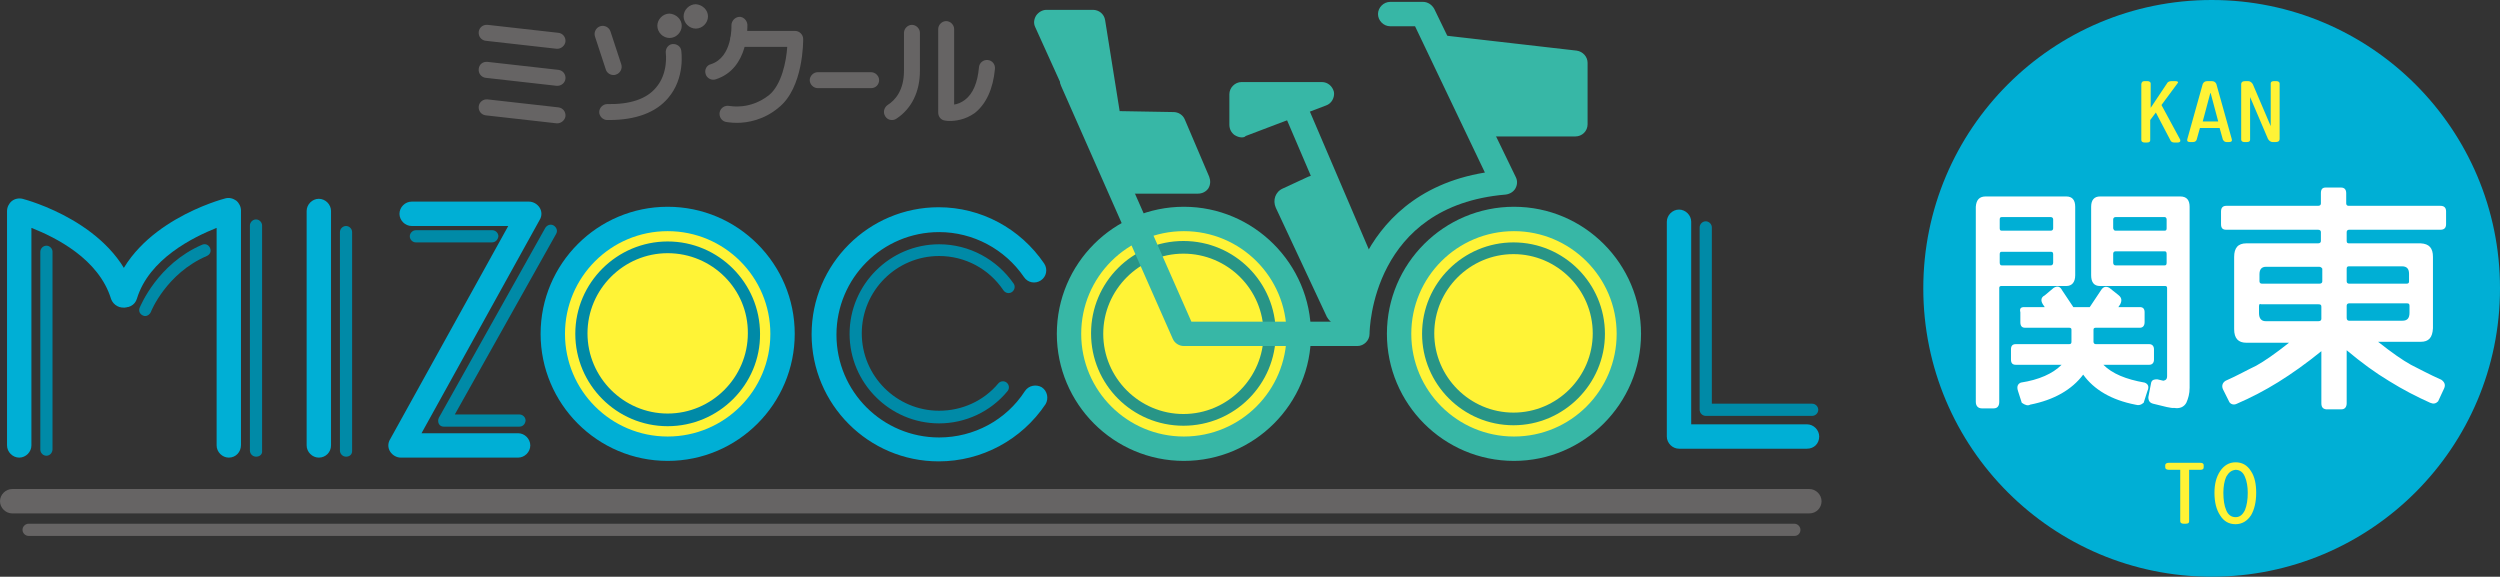 <?xml version="1.0" encoding="utf-8"?>
<!-- Generator: Adobe Illustrator 25.2.1, SVG Export Plug-In . SVG Version: 6.00 Build 0)  -->
<svg version="1.1" id="レイヤー_1" xmlns="http://www.w3.org/2000/svg" xmlns:xlink="http://www.w3.org/1999/xlink" x="0px"
	 y="0px" viewBox="0 0 533.2 123" style="enable-background:new 0 0 533.2 123;" xml:space="preserve">
<rect x="0" y="0" width="533.2" height="123" fill="#333333" stroke="none"/>
<style type="text/css">
	.st0{fill:#00AFD5;}
	.st1{fill:#FFFFFF;}
	.st2{fill:#FFF336;}
	.st3{fill:#37B7A6;}
	.st4{fill:#008AA7;}
	.st5{fill:#289587;}
	.st6{fill:#666464;}
</style>
<g>
	<circle class="st0" cx="471.7" cy="61.5" r="61.5"/>
	<g>
		<path class="st1" d="M423.5,41.9h17.2c1.3,0,1.9,0.8,1.9,2.2v14.6c0,1.5-0.7,2.3-1.9,2.3h-13.9c-0.3,0-0.4,0.2-0.4,0.4v24.3
			c0,0.9-0.4,1.4-1.2,1.4h-2.5c-0.8,0-1.3-0.5-1.3-1.4V44.1C421.5,42.6,422.2,41.9,423.5,41.9z M426.9,49.2h10.5
			c0.3,0,0.5-0.2,0.5-0.5v-1.9c0-0.3-0.2-0.5-0.5-0.5h-10.5c-0.3,0-0.4,0.2-0.4,0.5v1.9C426.5,49,426.6,49.2,426.9,49.2z
			 M426.9,56.6h10.5c0.3,0,0.5-0.2,0.5-0.6v-1.8c0-0.4-0.2-0.5-0.5-0.5h-10.5c-0.3,0-0.4,0.2-0.4,0.5V56
			C426.5,56.3,426.6,56.6,426.9,56.6z M431.7,65.5h4.4l-0.4-0.6c-0.5-0.8-0.4-1.5,0.4-1.9l1.9-1.6c0.8-0.5,1.4-0.3,1.8,0.5l2.4,3.6
			h3.5l2.4-3.6c0.5-0.8,1.1-0.9,1.8-0.5l2,1.6c0.6,0.5,0.7,1.1,0.3,1.9l-0.4,0.6h4.6c0.7,0,1,0.4,1,1.1v2.1c0,0.8-0.4,1.2-1,1.2
			h-9.4c-0.3,0-0.5,0.1-0.5,0.4v2.6c0,0.3,0.2,0.5,0.5,0.5h11.4c0.6,0,1,0.4,1,1.1v2.2c0,0.7-0.4,1.1-1,1.1h-9.8
			c1.9,1.9,4.8,3.1,8.8,3.8c0.8,0.3,1,0.9,0.6,1.8l-0.8,2.5c-0.6,0.5-1.1,0.6-1.8,0.4c-5.1-1-8.8-3.2-11.1-6.4
			c-2.4,3.2-6.2,5.4-11.3,6.4c-0.5,0.3-1.1,0.1-1.8-0.4l-0.8-2.5c-0.3-0.9-0.1-1.5,0.6-1.8c3.9-0.6,6.8-1.9,8.7-3.8h-9.8
			c-0.7,0-1-0.4-1-1.1v-2.2c0-0.7,0.3-1.1,1-1.1h11.4c0.4,0,0.5-0.2,0.5-0.5v-2.6c0-0.3-0.2-0.4-0.5-0.4h-9.4c-0.7,0-1-0.4-1-1.2
			v-2.1C430.7,65.8,431,65.5,431.7,65.5z M459.2,86.1c-0.7-0.2-1-0.6-1-1.4l0.6-3.1c0.2-0.6,0.6-0.7,1.3-0.7l1.3,0.3
			c0.5-0.1,0.8-0.3,0.8-1V61.4c0-0.3-0.2-0.4-0.4-0.4h-13.9c-1.3,0-1.9-0.8-1.9-2.3V44.1c0-1.5,0.7-2.2,1.9-2.2H465
			c1.4,0,2,0.8,2,2.2v38.6c0,1.3-0.3,2.3-0.7,3.2c-0.5,0.9-1.4,1.3-2.6,1.1C463.1,87.1,461.6,86.7,459.2,86.1z M451.2,49.2h10.5
			c0.3,0,0.4-0.2,0.4-0.5v-1.9c0-0.3-0.2-0.5-0.4-0.5h-10.5c-0.3,0-0.5,0.2-0.5,0.5v1.9C450.8,49,450.9,49.2,451.2,49.2z
			 M461.7,53.6h-10.5c-0.3,0-0.5,0.2-0.5,0.5V56c0,0.4,0.2,0.6,0.5,0.6h10.5c0.3,0,0.4-0.2,0.4-0.6v-1.8
			C462.1,53.8,462,53.6,461.7,53.6z"/>
		<path class="st1" d="M495.1,86V74.9c-3.2,2.6-6.3,4.8-9.2,6.6c-2.9,1.8-5.8,3.3-8.8,4.6c-0.6,0.3-1.2,0.2-1.6-0.3l-1.4-2.8
			c-0.3-0.7-0.1-1.4,0.6-1.8c2.5-1.1,4.6-2.3,6.5-3.2c1.8-1,4.1-2.6,7-4.9h-9.1c-1.7,0-2.6-0.9-2.6-2.9V54.8c0-1.9,0.8-2.9,2.6-2.9
			h15.3c0.4,0,0.6-0.2,0.6-0.5v-1.9c0-0.3-0.2-0.5-0.6-0.5h-19.6c-0.8,0-1.1-0.4-1.1-1.2v-2.7c0-0.8,0.4-1.2,1.1-1.2h19.6
			c0.4,0,0.6-0.2,0.6-0.5v-2.2c0-0.8,0.3-1.2,1-1.2h3.3c0.7,0,1.1,0.4,1.1,1.2v2.2c0,0.3,0.2,0.5,0.5,0.5h19.6
			c0.8,0,1.2,0.4,1.2,1.2v2.7c0,0.8-0.4,1.2-1.2,1.2H501c-0.3,0-0.5,0.2-0.5,0.5v1.9c0,0.4,0.2,0.5,0.5,0.5h15.3
			c1.8,0.1,2.6,1,2.6,2.9V70c-0.1,2-0.9,2.9-2.6,2.9h-9.1c2.9,2.3,5.2,3.9,7,4.9c1.8,0.9,4,2.1,6.5,3.2c0.7,0.5,0.9,1.1,0.6,1.8
			l-1.3,2.8c-0.5,0.5-1,0.6-1.7,0.3c-2.9-1.3-5.8-2.8-8.7-4.6c-3-1.8-6-4-9.1-6.6V86c0,0.8-0.4,1.3-1.1,1.3h-3.3
			C495.4,87.2,495.1,86.8,495.1,86z M494.6,56.9h-11.3c-0.9,0-1.4,0.5-1.4,1.6V60c0,0.3,0.2,0.5,0.5,0.5h12.3c0.4,0,0.6-0.2,0.6-0.5
			v-2.7C495.1,57,494.9,56.9,494.6,56.9z M481.8,65.3v1.5c0,1.1,0.5,1.7,1.4,1.7h11.3c0.4,0,0.6-0.2,0.6-0.5v-2.6
			c0-0.4-0.2-0.5-0.6-0.5h-12.3C482,64.7,481.8,64.9,481.8,65.3z M513.8,60v-1.6c0-1.1-0.5-1.6-1.5-1.6H501c-0.3,0-0.5,0.1-0.5,0.5
			V60c0,0.3,0.2,0.5,0.5,0.5h12.3C513.7,60.5,513.8,60.3,513.8,60z M501,68.4h11.4c1,0,1.5-0.5,1.5-1.7v-1.5c0-0.4-0.2-0.5-0.5-0.5
			H501c-0.3,0-0.5,0.2-0.5,0.5v2.6C500.5,68.2,500.7,68.4,501,68.4z"/>
	</g>
	<g>
		<path class="st2" d="M457.5,17.3h0.5c0.4,0,0.7,0.2,0.7,0.5v5.2l3.6-5.4c0.2-0.2,0.5-0.3,0.9-0.3h0.7c0.6,0,0.8,0.2,0.5,0.5
			l-3.4,4.6l4,7.4c0.1,0.4-0.1,0.6-0.6,0.6h-0.6c-0.4,0-0.6-0.1-0.8-0.3l-3.2-6.1l-1.2,1.6v4.3c0,0.3-0.2,0.5-0.7,0.5h-0.5
			c-0.4,0-0.7-0.2-0.7-0.5v-12C456.8,17.4,457,17.3,457.5,17.3z"/>
		<path class="st2" d="M474.9,30.3c-0.4,0-0.6-0.2-0.8-0.5l-0.7-2.5h-4.2l-0.7,2.5c-0.1,0.3-0.4,0.5-0.8,0.5h-0.6
			c-0.5,0-0.7-0.2-0.6-0.6l3.3-11.8c0.2-0.4,0.5-0.6,1-0.6h0.9c0.5,0,0.8,0.2,1,0.6l3.3,11.8c0.1,0.4-0.1,0.6-0.6,0.6H474.9z
			 M471.4,19.9l-1.6,6h3.3l-1.6-6C471.4,19.8,471.4,19.8,471.4,19.9z"/>
		<path class="st2" d="M478.9,17.3h0.6c0.4,0,0.8,0.3,1,0.7l3.8,8.9v-9.1c0-0.3,0.2-0.5,0.7-0.5h0.5c0.4,0,0.7,0.2,0.7,0.5v11.8
			c0,0.5-0.3,0.7-0.9,0.7h-0.6c-0.4,0-0.8-0.3-1-0.7l-3.8-8.9v9.1c0,0.3-0.2,0.5-0.7,0.5h-0.5c-0.4,0-0.7-0.2-0.7-0.5V18
			C478,17.5,478.3,17.3,478.9,17.3z"/>
	</g>
	<g>
		<path class="st2" d="M470,99.2v0.5c0,0.3-0.2,0.5-0.7,0.5H467c-0.1,0-0.1,0-0.1,0v11c0,0.3-0.2,0.5-0.7,0.5h-0.5
			c-0.4,0-0.7-0.2-0.7-0.5v-11c0,0,0,0-0.1,0h-2.3c-0.5,0-0.8-0.2-0.8-0.5v-0.5c0-0.3,0.3-0.5,0.8-0.5h6.6
			C469.8,98.7,470,98.9,470,99.2z"/>
		<path class="st2" d="M472.3,105.1c0-1.9,0.4-3.4,1.2-4.6c0.8-1.2,1.9-1.9,3.3-1.9c1.4,0,2.5,0.6,3.3,1.9c0.8,1.2,1.1,2.8,1.1,4.6
			c0,2-0.4,3.6-1.1,4.8c-0.8,1.2-1.9,1.9-3.3,1.9c-1.4,0-2.5-0.6-3.3-1.9C472.7,108.7,472.3,107.1,472.3,105.1z M474.2,105.1
			c0,1.5,0.2,2.8,0.6,3.7c0.4,1,1.1,1.5,2,1.5c0.9,0,1.5-0.5,2-1.5c0.4-1,0.6-2.2,0.6-3.7c0-1.3-0.2-2.5-0.6-3.4
			c-0.4-1-1.1-1.5-2-1.5c-0.9,0.1-1.5,0.6-2,1.5C474.4,102.6,474.2,103.8,474.2,105.1z"/>
	</g>
	<g>
		<g>
			<path class="st0" d="M200.2,98.4c-15,0-27.1-12.2-27.1-27.1c0-15,12.2-27.1,27.1-27.1c9,0,17.4,4.5,22.5,12
				c0.8,1.2,0.5,2.8-0.7,3.6c-1.2,0.8-2.8,0.5-3.6-0.7c-4.1-6-10.9-9.6-18.1-9.6c-12.1,0-21.9,9.8-21.9,21.9
				c0,12.1,9.8,21.9,21.9,21.9c7.4,0,14.3-3.7,18.3-9.9c0.8-1.2,2.4-1.5,3.6-0.8c1.2,0.8,1.5,2.4,0.8,3.6
				C217.9,93.8,209.4,98.4,200.2,98.4z"/>
			<g>
				
					<ellipse transform="matrix(0.707 -0.707 0.707 0.707 23.664 199.406)" class="st2" cx="252.5" cy="71.1" rx="24.5" ry="24.5"/>
				<path class="st3" d="M252.5,98.3c-15,0-27.1-12.2-27.1-27.1c0-15,12.2-27.1,27.1-27.1s27.1,12.2,27.1,27.1
					C279.7,86.1,267.5,98.3,252.5,98.3z M252.5,49.3c-12.1,0-21.9,9.8-21.9,21.9c0,12.1,9.8,21.9,21.9,21.9
					c12.1,0,21.9-9.8,21.9-21.9C274.4,59.1,264.6,49.3,252.5,49.3z"/>
			</g>
			<g>
				
					<ellipse transform="matrix(0.707 -0.707 0.707 0.707 -8.587 121.544)" class="st2" cx="142.4" cy="71.1" rx="24.5" ry="24.5"/>
				<path class="st0" d="M142.4,98.3c-15,0-27.1-12.2-27.1-27.1c0-15,12.2-27.1,27.1-27.1c15,0,27.1,12.2,27.1,27.1
					C169.5,86.1,157.4,98.3,142.4,98.3z M142.4,49.3c-12.1,0-21.9,9.8-21.9,21.9c0,12.1,9.8,21.9,21.9,21.9s21.9-9.8,21.9-21.9
					C164.3,59.1,154.5,49.3,142.4,49.3z"/>
			</g>
			<path class="st4" d="M142.4,90.9c-10.9,0-19.7-8.9-19.7-19.7c0-10.9,8.9-19.7,19.7-19.7c10.9,0,19.7,8.9,19.7,19.7
				C162.2,82,153.3,90.9,142.4,90.9z M142.4,54c-9.4,0-17.1,7.7-17.1,17.1c0,9.4,7.7,17.1,17.1,17.1s17.1-7.7,17.1-17.1
				C159.6,61.7,151.9,54,142.4,54z"/>
			<path class="st5" d="M252.4,90.8c-10.9,0-19.7-8.8-19.7-19.7c0-10.9,8.8-19.7,19.7-19.7c10.9,0,19.7,8.8,19.7,19.7
				C272.1,82,263.3,90.8,252.4,90.8z M252.4,54.1c-9.4,0-17.1,7.7-17.1,17.1c0,9.4,7.7,17.1,17.1,17.1c9.4,0,17.1-7.7,17.1-17.1
				C269.5,61.7,261.8,54.1,252.4,54.1z"/>
			<g>
				
					<ellipse transform="matrix(0.236 -0.972 0.972 0.236 177.444 368.054)" class="st2" cx="322.9" cy="71.1" rx="24.5" ry="24.5"/>
				<path class="st3" d="M322.9,98.3c-15,0-27.1-12.2-27.1-27.1c0-15,12.2-27.1,27.1-27.1c15,0,27.1,12.2,27.1,27.1
					C350,86.1,337.8,98.3,322.9,98.3z M322.9,49.3c-12.1,0-21.9,9.8-21.9,21.9c0,12.1,9.8,21.9,21.9,21.9s21.9-9.8,21.9-21.9
					C344.8,59.1,334.9,49.3,322.9,49.3z"/>
			</g>
			<path class="st5" d="M322.8,90.7c-10.8,0-19.5-8.8-19.5-19.5c0-10.8,8.8-19.5,19.5-19.5c10.8,0,19.5,8.8,19.5,19.5
				C342.3,81.9,333.5,90.7,322.8,90.7z M322.8,54.2c-9.3,0-16.9,7.6-16.9,16.9c0,9.3,7.6,16.9,16.9,16.9c9.3,0,16.9-7.6,16.9-16.9
				C339.7,61.8,332.1,54.2,322.8,54.2z"/>
			<path class="st4" d="M200.3,90.3c-10.5,0-19.1-8.6-19.1-19.1c0-10.5,8.6-19.1,19.1-19.1c6.4,0,12.3,3.2,15.9,8.4
				c0.4,0.6,0.2,1.4-0.4,1.8c-0.6,0.4-1.4,0.2-1.8-0.4c-3.1-4.6-8.2-7.3-13.7-7.3c-9.1,0-16.5,7.4-16.5,16.5
				c0,9.1,7.4,16.5,16.5,16.5c4.9,0,9.5-2.1,12.6-5.8c0.5-0.6,1.3-0.6,1.8-0.2c0.6,0.5,0.6,1.3,0.2,1.8
				C211.3,87.8,205.9,90.3,200.3,90.3z"/>
			<path class="st0" d="M385.4,95.7h-27.3c-1.4,0-2.6-1.2-2.6-2.6V47.3c0-1.4,1.2-2.6,2.6-2.6s2.6,1.2,2.6,2.6v43.2h24.7
				c1.4,0,2.6,1.2,2.6,2.6C388,94.6,386.9,95.7,385.4,95.7z"/>
			<path class="st3" d="M289.5,73.8h-37c-1,0-2-0.6-2.4-1.6l-23.8-53.9c-0.6-1.3,0-2.9,1.3-3.4c1.3-0.6,2.9,0,3.4,1.3l23.1,52.4
				h32.8c0.4-3,1.3-8.3,4.1-13.7c3.6-7.1,11-15.7,25.7-18.1L301.8,5.6h-5.3c-1.4,0-2.6-1.2-2.6-2.6c0-1.4,1.2-2.6,2.6-2.6h7
				c1,0,1.9,0.6,2.4,1.5l17.4,35.9c0.4,0.8,0.3,1.7-0.1,2.4c-0.4,0.7-1.2,1.2-2.1,1.3c-28.4,2.4-29,28.6-29,29.7
				C292.1,72.6,290.9,73.8,289.5,73.8z"/>
			<g>
				<polygon class="st3" points="308.1,10.2 336,13.4 336,26.5 315.1,26.5 				"/>
				<path class="st3" d="M336,29.1h-20.9c-1,0-2-0.6-2.4-1.6l-7-16.3c-0.4-0.9-0.3-1.8,0.3-2.6c0.6-0.7,1.5-1.1,2.4-1l27.9,3.2
					c1.3,0.2,2.3,1.3,2.3,2.6v13.1C338.6,28,337.4,29.1,336,29.1z M316.8,23.9h16.6v-8.1l-21.1-2.4L316.8,23.9z"/>
			</g>
			<g>
				<polygon class="st3" points="223.2,4.7 233.1,4.7 236.6,26.2 250.3,26.5 255.5,38.7 238.6,38.7 				"/>
				<path class="st3" d="M255.5,41.3h-16.9c-1,0-2-0.6-2.4-1.5l-15.4-34c-0.4-0.8-0.3-1.7,0.2-2.5c0.5-0.7,1.3-1.2,2.2-1.2h9.9
					c1.3,0,2.4,0.9,2.6,2.2l3.1,19.4l11.5,0.2c1,0,2,0.6,2.4,1.6l5.2,12.2c0.3,0.8,0.3,1.7-0.2,2.5
					C257.2,40.9,256.4,41.3,255.5,41.3z M240.3,36.1h11.2l-3-7L237,28.9L240.3,36.1z M227.3,7.3l5.6,12.4l-2-12.4H227.3z"/>
			</g>
			<path class="st3" d="M291.6,61.6c-1,0-2-0.6-2.4-1.6l-16-37.4c-0.6-1.3,0-2.9,1.4-3.4c1.3-0.6,2.9,0,3.4,1.4l16,37.4
				c0.6,1.3,0,2.9-1.4,3.4C292.3,61.5,291.9,61.6,291.6,61.6z"/>
			<g>
				<polygon points="281.9,20.2 264.8,20.2 264.8,26.7 				"/>
				<path class="st3" d="M264.8,29.3c-0.5,0-1-0.2-1.5-0.5c-0.7-0.5-1.1-1.3-1.1-2.2v-6.5c0-1.4,1.2-2.6,2.6-2.6h17.1
					c1.3,0,2.3,0.9,2.6,2.1c0.2,1.2-0.5,2.5-1.7,2.9l-17.1,6.5C265.4,29.3,265.1,29.3,264.8,29.3z M267.4,22.9L267.4,22.9h0.2H267.4
					z"/>
			</g>
			<g>
				<path class="st3" d="M290.6,60.4l-4.5,6.4c-0.2,0.1-0.5,0-0.7-0.2l-10.9-23.3c-0.1-0.2,0-0.5,0.2-0.7l5.4-2.5
					c0.2-0.1,0.5,0,0.7,0.2l10,19C291,59.4,290.8,60.3,290.6,60.4z"/>
				<path class="st3" d="M285.9,69.4c-0.4,0-0.7-0.1-1.1-0.2c-0.8-0.3-1.4-0.9-1.8-1.6l-10.9-23.3c-0.7-1.6-0.1-3.4,1.5-4.1l5.4-2.5
					c1.5-0.7,3.3-0.1,4.1,1.4l10,18.9c0,0,0,0.1,0.1,0.1c0.5,1.2,0.3,2.9-0.7,4l-4.4,6.2c-0.3,0.4-0.6,0.7-1,0.9
					C286.8,69.3,286.3,69.4,285.9,69.4z M286.1,66.8L286.1,66.8L286.1,66.8z M277.8,44l8.4,18l1.8-2.6l-8.6-16.2L277.8,44z
					 M289.5,58c-0.3,0.2-0.7,0.4-0.9,0.7C288.8,58.4,289.1,58.2,289.5,58z M281.3,42.4L281.3,42.4C281.3,42.4,281.3,42.4,281.3,42.4
					z M278.5,41.3C278.5,41.3,278.5,41.3,278.5,41.3C278.5,41.3,278.5,41.3,278.5,41.3z"/>
			</g>
			<path class="st0" d="M4.1,97.6c-1.4,0-2.6-1.2-2.6-2.6V45c0-0.8,0.4-1.6,1-2.1c0.6-0.5,1.5-0.7,2.3-0.5
				c0.8,0.2,19.5,5.2,23.9,19.8c0.4,1.4-0.4,2.8-1.7,3.3c-1.4,0.4-2.8-0.4-3.3-1.7c-2.6-8.6-11.9-13.2-17-15.2V95
				C6.7,96.4,5.5,97.6,4.1,97.6z"/>
			<path class="st0" d="M48.8,97.6c-1.4,0-2.6-1.2-2.6-2.6V48.6c-5,2-14.4,6.6-17,15.1c-0.4,1.4-1.9,2.2-3.3,1.7
				c-1.4-0.4-2.2-1.9-1.7-3.3c4.4-14.6,23.1-19.6,23.9-19.8c0.8-0.2,1.6,0,2.3,0.5c0.6,0.5,1,1.3,1,2.1v50
				C51.4,96.4,50.3,97.6,48.8,97.6z"/>
			<path class="st0" d="M68,97.6c-1.4,0-2.6-1.2-2.6-2.6V45c0-1.4,1.2-2.6,2.6-2.6c1.4,0,2.6,1.2,2.6,2.6v50
				C70.6,96.4,69.5,97.6,68,97.6z"/>
			<path class="st0" d="M110.5,97.6h-25c-0.9,0-1.8-0.5-2.3-1.3c-0.5-0.8-0.5-1.8,0-2.6l25.2-45.5H87.8c-1.4,0-2.6-1.2-2.6-2.6
				c0-1.4,1.2-2.6,2.6-2.6h25c0.9,0,1.8,0.5,2.3,1.3c0.5,0.8,0.5,1.8,0,2.6L89.9,92.4h20.6c1.4,0,2.6,1.2,2.6,2.6
				C113.1,96.4,111.9,97.6,110.5,97.6z"/>
			<path class="st4" d="M9.9,97.2c-0.7,0-1.3-0.6-1.3-1.3V53.7c0-0.7,0.6-1.3,1.3-1.3c0.7,0,1.3,0.6,1.3,1.3v42.1
				C11.2,96.6,10.6,97.2,9.9,97.2z"/>
			<path class="st4" d="M54.6,97.4c-0.7,0-1.3-0.6-1.3-1.3v-48c0-0.7,0.6-1.3,1.3-1.3s1.3,0.6,1.3,1.3v48
				C56,96.9,55.4,97.4,54.6,97.4z"/>
			<path class="st4" d="M73.8,97.4c-0.7,0-1.3-0.6-1.3-1.3V49.5c0-0.7,0.6-1.3,1.3-1.3c0.7,0,1.3,0.6,1.3,1.3v46.7
				C75.1,96.9,74.6,97.4,73.8,97.4z"/>
			<path class="st4" d="M110.7,91h-16c-0.5,0-0.9-0.2-1.1-0.6c-0.2-0.4-0.2-0.9,0-1.3l22.7-40.5c0.4-0.6,1.1-0.9,1.8-0.5
				c0.6,0.4,0.9,1.1,0.5,1.8L97,88.4h13.8c0.7,0,1.3,0.6,1.3,1.3C112,90.5,111.5,91,110.7,91z"/>
			<path class="st4" d="M386.5,88.7h-22.7c-0.7,0-1.3-0.6-1.3-1.3V48.5c0-0.7,0.6-1.3,1.3-1.3s1.3,0.6,1.3,1.3v37.6h21.4
				c0.7,0,1.3,0.6,1.3,1.3C387.8,88.1,387.2,88.7,386.5,88.7z"/>
			<path class="st4" d="M31,67.4c-0.2,0-0.3,0-0.5-0.1c-0.7-0.3-1-1-0.7-1.7c0.2-0.4,3.8-9.3,13.3-13.4c0.7-0.3,1.4,0,1.7,0.7
				s0,1.4-0.7,1.7c-8.6,3.7-11.9,11.8-11.9,11.9C32,67,31.5,67.4,31,67.4z"/>
			<path class="st4" d="M104.9,51.7H88.7c-0.7,0-1.3-0.6-1.3-1.3c0-0.7,0.6-1.3,1.3-1.3h16.3c0.7,0,1.3,0.6,1.3,1.3
				C106.2,51.1,105.7,51.7,104.9,51.7z"/>
			<path class="st6" d="M385.9,109.5H2.6c-1.4,0-2.6-1.2-2.6-2.6c0-1.4,1.2-2.6,2.6-2.6h383.3c1.4,0,2.6,1.2,2.6,2.6
				C388.5,108.3,387.4,109.5,385.9,109.5z"/>
			<path class="st6" d="M382.7,114.3H6.1c-0.7,0-1.3-0.6-1.3-1.3c0-0.7,0.6-1.3,1.3-1.3h376.6c0.7,0,1.3,0.6,1.3,1.3
				C384,113.7,383.5,114.3,382.7,114.3z"/>
		</g>
		<g>
			<path class="st6" d="M118.9,10.4c-0.1,0-0.1,0-0.2,0l-15.1-1.7c-0.9-0.1-1.6-0.9-1.5-1.9c0.1-0.9,0.9-1.6,1.9-1.5L119.1,7
				c0.9,0.1,1.6,0.9,1.5,1.9C120.5,9.7,119.7,10.4,118.9,10.4z"/>
			<path class="st6" d="M118.9,18.3c-0.1,0-0.1,0-0.2,0l-15.1-1.7c-0.9-0.1-1.6-0.9-1.5-1.9s0.9-1.6,1.9-1.5l15.1,1.7
				c0.9,0.1,1.6,0.9,1.5,1.9C120.5,17.7,119.7,18.3,118.9,18.3z"/>
			<path class="st6" d="M118.9,26.3c-0.1,0-0.1,0-0.2,0l-15.1-1.7c-0.9-0.1-1.6-0.9-1.5-1.9c0.1-0.9,0.9-1.6,1.9-1.5l15.1,1.7
				c0.9,0.1,1.6,0.9,1.5,1.9C120.5,25.6,119.7,26.3,118.9,26.3z"/>
			<path class="st6" d="M130.8,16c-0.7,0-1.4-0.5-1.6-1.2l-2.3-7c-0.3-0.9,0.2-1.9,1.1-2.2c0.9-0.3,1.9,0.2,2.2,1.1l2.3,7
				c0.3,0.9-0.2,1.9-1.1,2.2C131.2,16,131,16,130.8,16z"/>
			<path class="st6" d="M129.9,25.6c-0.1,0-0.3,0-0.4,0c-0.9,0-1.7-0.8-1.7-1.7s0.8-1.7,1.7-1.7c4.9,0.1,8.4-1.1,10.4-3.5
				c2.7-3.1,2.1-7.4,2.1-7.4c-0.1-0.9,0.5-1.8,1.4-1.9c0.9-0.1,1.8,0.5,1.9,1.4c0,0.2,0.9,5.8-2.8,10.1
				C139.9,24,135.6,25.6,129.9,25.6z"/>
			<path class="st6" d="M152.1,17c-0.7,0-1.4-0.5-1.6-1.2c-0.3-0.9,0.2-1.9,1.1-2.1c4.7-1.5,4.4-8.2,4.4-8.3c0-0.9,0.7-1.7,1.6-1.8
				c0.9-0.1,1.7,0.7,1.8,1.6c0,0.4,0.4,9.4-6.7,11.7C152.4,17,152.3,17,152.1,17z"/>
			<path class="st6" d="M157.2,26.2c-1.4,0-2.3-0.2-2.4-0.2c-0.9-0.2-1.5-1.1-1.3-2.1c0.2-0.9,1.1-1.5,2.1-1.3
				c0.2,0,4.3,0.9,8.4-2.3c2.7-2.2,3.7-7.2,3.9-10.3h-10.4c-0.9,0-1.7-0.8-1.7-1.7s0.8-1.7,1.7-1.7h12.1c0.9,0,1.7,0.8,1.7,1.7
				c0,0.4,0.1,10.5-5.3,14.7C162.9,25.6,159.4,26.2,157.2,26.2z"/>
			<path class="st6" d="M185.8,18.8h-11.4c-0.9,0-1.7-0.8-1.7-1.7s0.8-1.7,1.7-1.7h11.4c0.9,0,1.7,0.8,1.7,1.7
				S186.8,18.8,185.8,18.8z"/>
			<path class="st6" d="M190.2,25.6c-0.6,0-1.1-0.3-1.4-0.8c-0.5-0.8-0.3-1.8,0.5-2.4c1.6-1,3.5-3.1,3.5-7.3V7
				c0-0.9,0.8-1.7,1.7-1.7s1.7,0.8,1.7,1.7v8.1c0,4.5-1.8,8.1-5,10.2C190.9,25.5,190.6,25.6,190.2,25.6z"/>
			<path class="st6" d="M202.5,25.8c-0.6,0-0.9-0.1-1-0.1c-0.8-0.1-1.4-0.8-1.4-1.7V6.2c0-0.9,0.8-1.7,1.7-1.7s1.7,0.8,1.7,1.7v16.1
				c0.7-0.1,1.5-0.4,2.3-1c1.7-1.3,2.7-3.6,3-7c0.1-0.9,0.9-1.6,1.9-1.5c0.9,0.1,1.6,0.9,1.5,1.9c-0.4,4.3-1.9,7.5-4.3,9.4
				C205.8,25.6,203.7,25.8,202.5,25.8z"/>
			<path class="st6" d="M145.4,5.5c0,1.4-1.2,2.6-2.6,2.6c-1.4,0-2.6-1.2-2.6-2.6c0-1.4,1.2-2.6,2.6-2.6
				C144.2,3,145.4,4.1,145.4,5.5z"/>
			<path class="st6" d="M151,3.5c0,1.4-1.2,2.6-2.6,2.6c-1.4,0-2.6-1.2-2.6-2.6c0-1.4,1.2-2.6,2.6-2.6C149.8,1,151,2.1,151,3.5z"/>
		</g>
	</g>
</g>
</svg>
